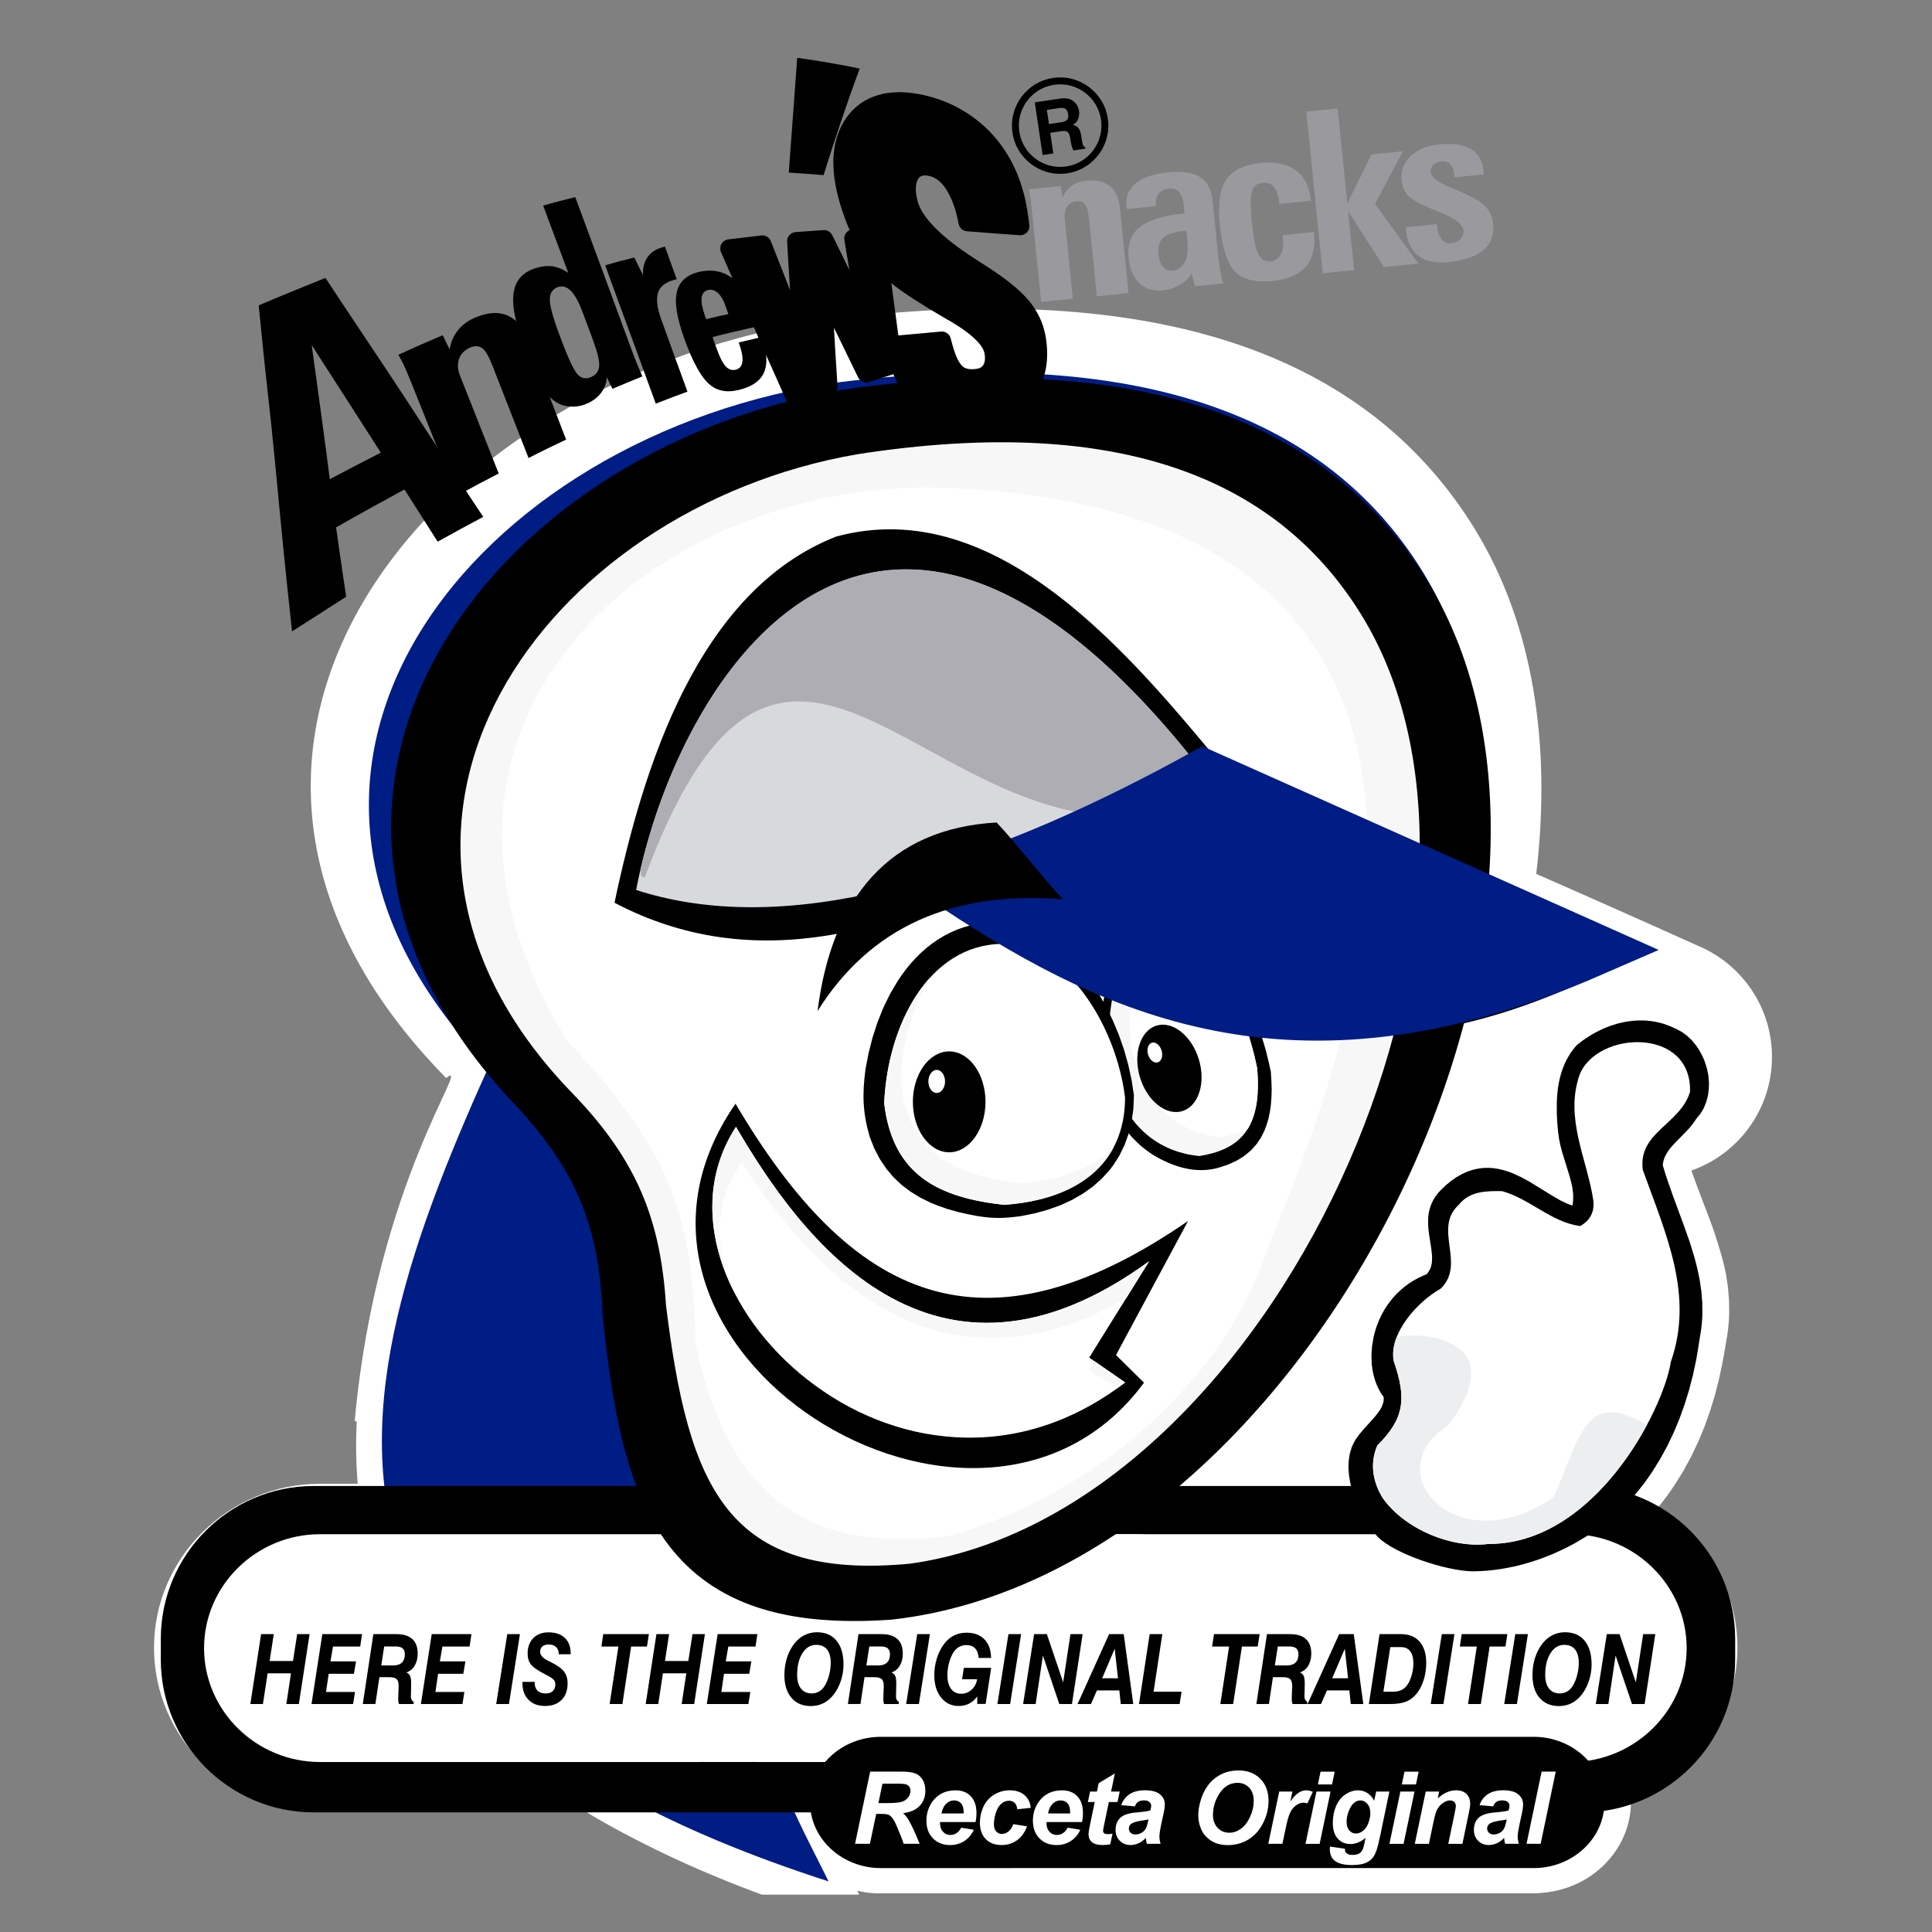 <?xml version="1.0" encoding="utf-8"?>
<!-- Generator: Adobe Illustrator 16.0.0, SVG Export Plug-In . SVG Version: 6.00 Build 0)  -->
<!DOCTYPE svg PUBLIC "-//W3C//DTD SVG 1.1//EN" "http://www.w3.org/Graphics/SVG/1.1/DTD/svg11.dtd">
<svg version="1.1" id="Capa_1" xmlns="http://www.w3.org/2000/svg" xmlns:xlink="http://www.w3.org/1999/xlink" x="0px" y="0px"
	 width="150px" height="150px" viewBox="0 0 150 150" enable-background="new 0 0 150 150" xml:space="preserve">
<rect x="0" y="0" width="150" height="150" fill="#808080" stroke="none"/>
<path fill="#FFFFFF" d="M131.828,73.429c3.376,1.41,5.748,4.743,5.748,8.629c0,4.074-2.613,7.545-6.253,8.819l0.011,0.039
	l0.045,0.13l0.051,0.146l0.051,0.146l0.056,0.146l0.052,0.146l0.055,0.146l0.053,0.147l0.055,0.147l0.053,0.146l0.055,0.149
	l0.058,0.146l0.055,0.146l0.058,0.148l0.057,0.149l0.111,0.301l0.055,0.149l0.057,0.15l0.06,0.151l0.056,0.149l0.059,0.152
	l0.057,0.151l0.058,0.153l0.056,0.154l0.059,0.151l0.057,0.155l0.057,0.156l0.057,0.153l0.057,0.156l0.056,0.157l0.056,0.156
	l0.061,0.174l0.025,0.082l0.021,0.063l0.021,0.065l0.021,0.065l0.021,0.066l0.021,0.067l0.021,0.067l0.041,0.134l0.021,0.065
	l0.021,0.071l0.021,0.067l0.021,0.068l0.021,0.067l0.021,0.068l0.041,0.139l0.021,0.07l0.021,0.069l0.021,0.071l0.021,0.069
	l0.021,0.07l0.021,0.071l0.021,0.07l0.02,0.069l0.02,0.073l0.021,0.074l0.018,0.071l0.021,0.072l0.02,0.073l0.019,0.072l0.019,0.076
	l0.016,0.063l0.014,0.061l0.014,0.059l0.015,0.062l0.014,0.06l0.013,0.06l0.014,0.062l0.016,0.062l0.012,0.057l0.015,0.062
	l0.012,0.063l0.013,0.058l0.012,0.059l0.016,0.061l0.012,0.063l0.021,0.104l0.146,0.985l0.084,1.028l0.012,1.039l-0.028,0.563
	l-0.05,0.547l-0.071,0.549l-0.097,0.559l-0.012,0.082l-0.018,0.104l-0.018,0.105l-0.017,0.104l-0.016,0.106l-0.019,0.104
	l-0.02,0.104l-0.016,0.106l-0.021,0.104l-0.019,0.104l-0.02,0.104l-0.02,0.104l-0.017,0.104l-0.021,0.104l-0.021,0.104l-0.022,0.139
	l-0.264,1.229l-0.315,1.227l-0.373,1.214l-0.429,1.196l-0.487,1.174l-0.548,1.146l-0.608,1.121l-0.666,1.068l-0.369,0.541
	l-0.379,0.518l-0.396,0.507l-0.159,0.19l0.375,0.234l0.409,0.277l0.4,0.298l0.389,0.312l0.375,0.324l0.363,0.34l0.351,0.354
	l0.334,0.365l0.321,0.379l0.308,0.392l0.291,0.399l0.276,0.414l0.261,0.426l0.243,0.438l0.229,0.445l0.207,0.457l0.193,0.467
	l0.174,0.474l0.152,0.483l0.137,0.49l0.115,0.5l0.096,0.506l0.076,0.512l0.055,0.519l0.031,0.525l0.016,0.526l-0.016,0.563
	l-0.037,0.56l-0.063,0.557l-0.087,0.546l-0.108,0.539l-0.133,0.528l-0.153,0.521l-0.177,0.515l-0.196,0.5l-0.22,0.493l-0.237,0.479
	l-0.257,0.472l-0.274,0.455l-0.295,0.442l-0.313,0.433l-0.328,0.416l-0.348,0.401l-0.361,0.39l-0.377,0.373l-0.394,0.354
	l-0.407,0.342l-0.423,0.324l-0.437,0.309l-0.448,0.289l-0.461,0.271l-0.474,0.253l-0.483,0.233l-0.498,0.215l-0.263,0.101
	l0.002,0.123l-0.01,0.354l-0.031,0.368l-0.051,0.361l-0.067,0.356l-0.088,0.351l-0.105,0.344l-0.122,0.336l-0.14,0.324l-0.156,0.317
	l-0.172,0.31l-0.187,0.299l-0.198,0.289l-0.216,0.277l-0.228,0.268l-0.237,0.255l-0.25,0.245l-0.263,0.229l-0.272,0.218l-0.28,0.207
	l-0.295,0.194l-0.304,0.181l-0.313,0.166l-0.319,0.153l-0.33,0.138l-0.336,0.125l-0.345,0.106l-0.353,0.094l-0.356,0.076
	l-0.36,0.063l-0.369,0.043l-0.387,0.04l-0.354,0.008h-50.76L68.01,147l-0.373-0.025l-0.368-0.043l-0.364-0.063l-0.347-0.074
	l0.146,0.305H59.15l-0.229-0.086l-0.65-0.244l-0.642-0.246l-0.634-0.248l-0.626-0.25l-0.618-0.254l-0.611-0.254l-0.602-0.256
	l-0.595-0.258l-0.587-0.26l-0.579-0.264l-0.571-0.264l-0.564-0.266l-0.556-0.268l-0.549-0.268l-0.541-0.271l-0.534-0.271
	l-0.526-0.272l-0.52-0.272l-0.511-0.277l-0.504-0.276l-0.498-0.279l-0.491-0.28l-0.482-0.284l-0.454-0.271h-20.66l-0.633-0.019
	l-0.651-0.049l-0.643-0.082l-0.632-0.111l-0.622-0.143l-0.611-0.172l-0.597-0.201l-0.584-0.229l-0.57-0.256l-0.555-0.28
	l-0.539-0.308l-0.523-0.33l-0.504-0.354l-0.486-0.377l-0.468-0.399l-0.448-0.42l-0.428-0.44l-0.405-0.464l-0.383-0.479l-0.36-0.498
	l-0.337-0.517l-0.312-0.532l-0.286-0.551l-0.261-0.564l-0.233-0.576l-0.204-0.596l-0.175-0.604l-0.146-0.616l-0.114-0.627
	l-0.083-0.638l-0.051-0.646l-0.017-0.654l0.017-0.652l0.051-0.646l0.083-0.637l0.114-0.628l0.146-0.616l0.175-0.604l0.205-0.592
	l0.232-0.578l0.261-0.564l0.286-0.548l0.312-0.533l0.337-0.519l0.36-0.5l0.384-0.479l0.406-0.461l0.427-0.441l0.448-0.422
	l0.468-0.396l0.486-0.38l0.504-0.354l0.523-0.332l0.54-0.307l0.555-0.279l0.57-0.256l0.584-0.229l0.597-0.199l0.611-0.172
	l0.622-0.146l0.632-0.11l0.643-0.08l0.651-0.051l0.633-0.018h2.954v-0.014l-0.021-0.262l-0.02-0.261l-0.017-0.262l-0.015-0.263
	l-0.013-0.263l-0.011-0.262l-0.009-0.265l-0.007-0.265l-0.005-0.264l-0.003-0.263l-0.001-0.267v-0.262l0.002-0.265l0.005-0.267
	l0.006-0.262l0.008-0.267l0.01-0.267l0.012-0.262l0.001-0.041l-0.054-0.035l-0.1-0.063c1.714-18.711,9.258-28.257,7.097-26.604
	C9.583,58.218,33.222,29.086,64.627,24.77c26.622-3.236,42.025,3.521,49.887,16.321c4.582,7.458,5.932,16.88,4.76,26.76l0.021,0.008
	l0.401,0.177l0.402,0.176l0.401,0.176l0.403,0.177l0.402,0.176l0.398,0.177l0.4,0.176l0.399,0.176l0.401,0.178l0.4,0.176
	l0.399,0.177l0.397,0.176l0.398,0.177l0.398,0.177l0.399,0.176l0.397,0.176l0.396,0.177l0.397,0.177l0.397,0.176l0.396,0.177
	l0.396,0.176l0.397,0.177L131.828,73.429z"/>
<path fill="#001C85" d="M84.559,110.641c-39.757,1.825-23.896,27.83-20.231,35.43C14.67,130.066,29.203,101.496,42,74.05
	c0.054,1.675,0.108,3.359,0.162,5.056C50.854,99.451,61.552,109.718,84.559,110.641"/>
<path fill="#001C85" d="M67.575,123.538c-16.622,1.087-19.817-6.968-21.435-22.329c-0.298-7.208-2.231-12.314-7.982-18.171
	c-22.685-23.094-1.281-49.473,27.157-53.383c24.105-2.93,38.051,3.188,45.171,14.778C126.029,69.733,100.531,119.99,67.575,123.538"
	/>
<path fill="none" stroke="#000000" stroke-width="5.669" stroke-miterlimit="22.926" d="M24.343,118.208h98.517
	c4.966,0,9.023,4.062,9.023,9.022v1.627c0,4.963-4.061,9.021-9.023,9.021H24.343c-4.962,0-9.023-4.063-9.023-9.021v-1.627
	C15.32,122.27,19.381,118.208,24.343,118.208z"/>
<path fill="#FFFFFF" d="M58.686,119.116h63.267c4.947,0,8.999,3.979,8.999,8.843c0,4.864-4.052,8.843-8.999,8.843H58.686
	c-4.95,0-9-3.979-9-8.843C49.686,123.098,53.736,119.116,58.686,119.116"/>
<path fill="#FFFFFF" d="M24.842,119.116h63.266c4.951,0,9,3.979,9,8.843c0,4.864-4.049,8.843-9,8.843H24.842
	c-4.949,0-8.999-3.979-8.999-8.843C15.843,123.098,19.893,119.116,24.842,119.116"/>
<path d="M69,123.634c-15.584,1.06-18.581-6.784-20.097-21.748c-0.279-7.021-2.092-11.997-7.484-17.698
	C20.15,61.693,40.218,36,66.88,32.192c22.601-2.854,35.679,3.104,42.353,14.392C123.805,71.228,99.898,120.18,69,123.634"/>
<path fill="none" stroke="#000000" stroke-width="4.252" stroke-miterlimit="22.926" d="M69,123.634
	c-15.584,1.06-18.581-6.784-20.097-21.748c-0.279-7.021-2.092-11.997-7.484-17.698C20.15,61.693,40.218,36,66.88,32.192
	c22.601-2.854,35.679,3.104,42.353,14.392C123.805,71.228,99.898,120.18,69,123.634z"/>
<path fill="#F7F7F8" d="M70.671,121.402c-14.279,1.354-17.214-5.969-18.96-20.032c-0.424-6.612-2.205-11.259-7.289-16.509
	c-20.055-20.71-2.245-45.388,22.135-49.592c20.677-3.212,32.818,2.103,39.212,12.587C119.729,70.745,98.947,117.434,70.671,121.402"
	/>
<path fill="#FFFFFF" d="M44.046,80.802c-15.357-24.708,6.998-43.904,29.651-42.92c38.149,1.657,37.18,29.733,24.985,58.298
	c-3.771,12.315-15.507,20.547-25.131,23.104c-9.365,1.037-16.651-1.506-19.518-14.807C53.674,94.796,52.688,90.046,44.046,80.802"/>
<path d="M93.384,58.707c11.249,5.024,23.042,10.045,34.291,15.066c-18.987,10.704-34.743,8.465-56.554-5.414
	C78.977,65.811,86.23,62.631,93.384,58.707"/>
<path d="M57.106,85.691c8.998,15.246,19.185,20.088,35.136,9.105l-5.596,10.409l2.172,2.146
	C76.05,124.695,43.975,104.662,57.106,85.691"/>
<path fill="#FFFFFF" d="M57.142,87.486c4.968,8.533,15.255,22.688,32.081,10.434l-4.656,7.482l2.787,1.932
	C70.111,120.543,48.891,100.16,57.142,87.486"/>
<path fill="#F7F7F8" d="M72.776,111.447c-3.164-0.426-6.141-1.629-8.71-3.34C66.618,109.76,69.601,110.962,72.776,111.447
	 M84.977,105.688l2.377,1.647c-0.201,0.153-0.398,0.296-0.602,0.44l-2.234-1.414L84.977,105.688z M57.142,87.486
	c4.968,8.533,15.255,22.688,32.081,10.434l-1.777,2.859c-15.335,8.818-25.069-3.203-29.867-10.523
	c-2.182,3.057-2.14,6.667-0.587,10.044C54.86,96.111,54.577,91.427,57.142,87.486"/>
<path d="M90.37,71.596l-0.403,0.027l-0.371,0.066l-0.357,0.107L88.9,71.94l-0.315,0.175l-0.296,0.203l-0.275,0.229l-0.258,0.252
	l-0.464,0.568l-0.403,0.646c-0.188,0.359-0.354,0.719-0.511,1.093c-0.147,0.405-0.28,0.808-0.401,1.221
	c-0.108,0.44-0.209,0.88-0.295,1.323c-0.104,0.625-0.183,1.246-0.24,1.877c-0.039,0.646-0.06,1.289-0.058,1.938
	c0.013,0.493,0.04,0.982,0.075,1.477c0.082,0.433,0.176,0.854,0.284,1.281c0.112,0.395,0.239,0.777,0.383,1.166
	c0.146,0.358,0.306,0.709,0.479,1.063c0.184,0.33,0.371,0.646,0.58,0.961c0.217,0.296,0.437,0.576,0.678,0.854
	c0.246,0.263,0.496,0.504,0.769,0.746c0.277,0.228,0.556,0.43,0.856,0.631c1.434,0.869,3.14,1.482,4.894,1.076
	c0.293-0.078,0.57-0.164,0.854-0.263c0.277-0.108,0.535-0.224,0.796-0.354l0.491-0.299c0.236-0.178,0.449-0.352,0.662-0.551
	l0.381-0.434l0.33-0.488l0.274-0.544c0.122-0.31,0.224-0.606,0.312-0.925c0.082-0.354,0.142-0.701,0.188-1.063
	c0.037-0.403,0.059-0.804,0.063-1.21c-0.01-0.469-0.031-0.932-0.067-1.396c-0.114-0.533-0.239-1.062-0.374-1.59
	c-0.239-0.855-0.509-1.694-0.816-2.537c-0.189-0.481-0.392-0.961-0.604-1.438c-0.218-0.456-0.44-0.901-0.685-1.347
	c-0.24-0.422-0.49-0.826-0.759-1.231c-0.266-0.375-0.536-0.733-0.834-1.09l-0.598-0.637l-0.636-0.554l-0.332-0.244l-0.344-0.221
	l-0.354-0.194l-0.365-0.168l-0.378-0.136L91.197,71.7L90.8,71.628L90.37,71.596z"/>
<path fill="#F7F7F8" d="M90.225,72.172c-3.091,0.032-4.508,5.514-4.084,10.361c0.754,4.361,3.361,6.867,6.978,7.222
	c2.974-0.483,4.924-1.958,4.479-6.848C96.512,77.617,93.656,72.301,90.225,72.172"/>
<path d="M77.167,71.598l0.575,0.027l0.555,0.07l0.542,0.11l0.528,0.15l0.515,0.187l0.502,0.221l0.485,0.255l0.473,0.284l0.457,0.313
	l0.442,0.34l0.428,0.365l0.413,0.389l0.781,0.845l0.725,0.924l0.663,0.988l0.603,1.048l0.537,1.095l0.473,1.131l0.404,1.155
	l0.328,1.17l0.26,1.177l0.184,1.199l-0.046,1.061l-0.138,0.983l-0.229,0.931l-0.314,0.875l-0.399,0.822l-0.487,0.766l-0.273,0.358
	l-0.613,0.675l-0.689,0.612l-0.77,0.548l-0.838,0.482l-0.907,0.418l-0.972,0.349l-1.033,0.284l-1.09,0.218
	c-1.303,0.172-2.063,0.201-3.385-0.012c-0.48-0.088-0.952-0.187-1.421-0.298l-0.904-0.254c-0.438-0.146-0.857-0.303-1.279-0.479
	l-0.798-0.394l-0.748-0.459L70.007,92l-0.634-0.598l-0.569-0.674l-0.5-0.75l-0.431-0.828l-0.358-0.91
	c-0.545-1.906-0.574-3.288-0.316-5.241l0.237-1.235l0.308-1.209l0.38-1.171l0.45-1.128l0.522-1.072l0.595-1.012l0.325-0.479
	l0.342-0.46l0.361-0.439l0.381-0.417l0.399-0.395l0.418-0.37l0.438-0.346l0.457-0.317l0.478-0.288l0.496-0.258l0.517-0.225
	l0.536-0.192l0.553-0.154l0.571-0.118l0.588-0.078L77.167,71.598z"/>
<path fill="#FFFFFF" d="M77.7,73.28c5.082,0.037,8.967,6.354,9.649,11.938c0,5.029-3.57,7.922-9.399,8.324
	c-5.021-0.561-8.641-2.256-9.302-7.895C68.923,79.557,72.101,73.43,77.7,73.28"/>
<path fill="#F7F7F8" d="M86.45,89.107c-1.406,2.633-4.392,4.15-8.5,4.438c-5.02-0.559-8.641-2.256-9.302-7.893
	c0.166-3.69,1.397-7.395,3.585-9.771c-1.397,2.27-2.186,5.18-2.317,8.082c0.66,5.639,4.283,7.334,9.301,7.893
	C82.348,91.639,84.825,90.704,86.45,89.107"/>
<path d="M73.694,81.63c1.553,0,2.82,1.761,2.82,3.916c0,2.157-1.267,3.918-2.82,3.918c-1.553,0-2.819-1.761-2.819-3.918
	C70.875,83.391,72.141,81.63,73.694,81.63"/>
<path fill="#FFFFFF" d="M72.725,83.066c0.357,0,0.648,0.401,0.648,0.896s-0.291,0.896-0.648,0.896c-0.356,0-0.646-0.401-0.646-0.896
	S72.368,83.066,72.725,83.066"/>
<path fill="#FFFFFF" d="M90.225,72.172c-0.313,0.002-0.607,0.063-0.889,0.171c-1.288,1.999-1.816,5.492-1.538,8.706
	c0.755,4.362,3.363,6.87,6.976,7.223c0.777-0.127,1.483-0.319,2.1-0.625c0.643-1.039,0.924-2.545,0.729-4.736
	C96.512,77.617,93.656,72.301,90.225,72.172"/>
<path d="M90.007,79.577c1.304-0.213,2.722,1.128,3.155,2.983c0.436,1.854-0.275,3.543-1.581,3.756
	c-1.308,0.214-2.724-1.127-3.157-2.982C87.991,81.479,88.701,79.791,90.007,79.577"/>
<path fill="#FFFFFF" d="M89.48,80.945c0.299-0.047,0.623,0.262,0.724,0.687s-0.063,0.812-0.362,0.862
	c-0.3,0.047-0.624-0.26-0.724-0.686C89.018,81.383,89.182,80.995,89.48,80.945"/>
<path d="M47.709,70.09c10.868,5.7,21.97,2.328,33.626-3.732c4.685-2.037,9.159-4.358,13.642-6.804
	c-7.063-8.49-17.482-21.301-30.057-17.896C54.143,45.887,49.92,59.653,47.709,70.09"/>
<path fill="#D8D9DD" d="M49.389,69.097c10.051,3.257,23.918,0.813,43.364-9.968C68.107,28.157,52.589,52.383,49.389,69.097"/>
<path fill="#AEADB3" d="M84.773,63.238c2.55-1.206,5.207-2.573,7.979-4.109C68.89,29.143,53.585,50.896,49.731,67.48
	c0.022,0.191,0.04,0.382,0.064,0.574l0.009,0.003l0.003,0.001l0.005,0.001c0.057,0.018,0.115,0.034,0.172,0.051l0.004,0.001h0.003
	l0.025,0.008l0.004,0.001l0.004,0.001l0.005,0.001l0.004,0.001l0.004,0.001l0.02,0.006C59.814,41.795,69.682,61.253,84.773,63.238"
	/>
<polygon points="100.552,62.066 101.491,62.486 102.432,62.905 104.311,63.744 105.248,64.164 106.188,64.583 108.066,65.421 
	109.007,65.84 109.945,66.26 112.766,67.519 113.704,67.938 115.582,68.776 116.521,69.195 117.463,69.615 123.098,72.131 
	126.766,73.768 121.93,75.793 119.875,76.58 117.865,77.277 115.898,77.893 113.973,78.42 112.088,78.865 110.24,79.23 
	108.434,79.523 106.658,79.736 104.924,79.879 103.223,79.949 101.555,79.955 99.92,79.895 98.316,79.771 96.745,79.588 
	95.204,79.346 93.689,79.051 92.207,78.702 90.75,78.305 89.316,77.859 87.911,77.371 86.527,76.843 85.167,76.273 83.828,75.671 
	82.509,75.033 81.208,74.366 79.924,73.672 78.657,72.952 77.402,72.21 76.162,71.449 74.934,70.67 71.455,68.403 74.558,67.397 
	75.083,67.222 75.616,67.041 76.15,66.854 76.689,66.662 77.232,66.463 77.781,66.258 78.332,66.047 78.889,65.831 79.448,65.609 
	80.012,65.381 80.58,65.147 81.152,64.908 81.729,64.662 82.309,64.409 82.895,64.151 83.482,63.887 84.074,63.617 84.672,63.34 
	85.273,63.058 85.88,62.769 86.488,62.475 87.104,62.173 87.723,61.866 88.346,61.553 88.971,61.232 89.604,60.906 90.238,60.574 
	90.878,60.234 91.521,59.89 92.172,59.538 93.391,58.869 94.915,59.551 96.793,60.389 97.732,60.809 98.672,61.228 "/>
<path fill="#001C85" d="M93.449,60.31c10.021,4.473,20.041,8.948,30.063,13.42c-22.263,9.704-36.265,3.521-49.083-4.933
	C80.089,66.983,86.4,64.196,93.449,60.31"/>
<path fill="none" stroke="#001C85" stroke-width="4.252" stroke-miterlimit="22.926" d="M93.449,60.31
	c10.021,4.473,20.041,8.948,30.063,13.42c-22.263,9.704-36.265,3.521-49.083-4.933C80.089,66.983,86.4,64.196,93.449,60.31z"/>
<path d="M63.475,78.498c4.056-6.476,10.405-9.368,19.05-8.677c-1.631-1.735-3.514-4.228-5.145-5.962
	C69.05,64.319,64.582,69.704,63.475,78.498"/>
<path d="M129.749,89.063c-0.113,0.14-0.226,0.279-0.319,0.434c-0.099,0.169-0.191,0.345-0.25,0.529
	c-0.039,0.146-0.072,0.289-0.084,0.438c0.105,0.364,0.219,0.726,0.336,1.085c0.551,1.625,1.189,3.219,1.745,4.842
	c0.222,0.686,0.433,1.373,0.595,2.072c0.066,0.293,0.129,0.589,0.188,0.887l0.129,0.875l0.075,0.896l0.008,0.903l-0.021,0.467
	l-0.043,0.466l-0.063,0.468l-0.092,0.555c-0.078,0.539-0.166,1.08-0.264,1.615l-0.246,1.15l-0.295,1.143l-0.347,1.125l-0.396,1.105
	l-0.448,1.078l-0.502,1.057l-0.558,1.021l-0.609,0.981l-0.328,0.479l-0.342,0.469l-0.355,0.454l-0.369,0.442l-0.386,0.43
	l-0.397,0.418l-0.414,0.402l-0.43,0.392l-0.44,0.375l-0.459,0.358l-0.476,0.342l-0.49,0.326l-1.082,0.645l-0.588,0.313l-0.586,0.287
	l-0.588,0.262l-0.584,0.236l-0.582,0.215l-0.584,0.188l-0.576,0.166l-0.571,0.146l-0.569,0.117l-0.563,0.1l-0.559,0.078
	l-0.552,0.056l-0.546,0.032l-0.536,0.014c-2.046-0.028-6.04-1.333-7.37-2.678c-0.275-0.297-0.521-0.627-0.751-0.959
	c-0.229-0.363-0.457-0.738-0.646-1.129c-0.135-0.287-0.269-0.578-0.377-0.875c-0.072-0.203-0.144-0.407-0.207-0.614
	c-0.104-0.38-0.192-0.765-0.24-1.153c-0.021-0.186-0.036-0.367-0.049-0.552l0.008-0.483c0.021-0.248,0.055-0.488,0.104-0.73
	l0.142-0.467c0.094-0.221,0.196-0.43,0.325-0.629c0.181-0.263,0.371-0.509,0.578-0.744c0.33-0.369,0.672-0.727,0.985-1.104
	c0.168-0.214,0.339-0.437,0.453-0.685c0.062-0.143,0.104-0.275,0.131-0.43c0.015-0.107,0.015-0.203,0.001-0.311l-0.068-0.089
	l-0.176-0.265l-0.15-0.278l-0.135-0.291l-0.115-0.306l-0.096-0.313l-0.078-0.323l-0.06-0.331l-0.042-0.341l-0.025-0.688l0.047-0.711
	l0.121-0.711l0.09-0.361l0.106-0.354l0.13-0.353l0.146-0.353l0.167-0.342l0.188-0.338l0.209-0.328l0.229-0.318l0.252-0.31
	l0.271-0.296l0.295-0.281l0.314-0.267l0.337-0.25l0.36-0.23l0.381-0.211l0.402-0.188l0.246-0.098
	c0.08-0.096,0.147-0.195,0.213-0.299l0.119-0.273l0.064-0.293c0.021-0.2,0.029-0.399,0.016-0.604
	c-0.021-0.271-0.059-0.543-0.101-0.813c-0.086-0.541-0.188-1.082-0.204-1.631c-0.001-0.188,0.003-0.375,0.016-0.563l0.035-0.263
	l0.057-0.265l0.078-0.265l0.104-0.264l0.131-0.26l0.159-0.256l0.188-0.244l0.213-0.233l0.404-0.388l0.406-0.334l0.408-0.283
	l0.408-0.234l0.412-0.188l0.416-0.143l0.412-0.096l0.407-0.055l0.403-0.013l0.396,0.022l0.385,0.06l0.377,0.087l0.365,0.11
	l0.359,0.133l0.686,0.313l0.653,0.355c0.8,0.479,1.572,0.989,2.384,1.444l0.532,0.259l0.413,0.148
	c0.063-0.299,0.063-0.604,0.055-0.904c-0.021-0.173-0.041-0.348-0.066-0.52c-0.059-0.283-0.129-0.563-0.205-0.844
	c-0.184-0.629-0.396-1.25-0.581-1.877c-0.093-0.335-0.179-0.676-0.239-1.018c-0.027-0.182-0.054-0.363-0.076-0.547
	c-0.058-0.528-0.094-1.063-0.104-1.594c-0.005-0.457,0-0.922,0.043-1.381c0.029-0.288,0.063-0.579,0.12-0.863
	c0.086-0.408,0.188-0.816,0.345-1.205c0.076-0.189,0.157-0.381,0.254-0.563c0.1-0.183,0.205-0.358,0.314-0.537l0.285-0.384
	l0.197-0.227c0.137-0.108,0.272-0.213,0.411-0.319c0.354-0.259,0.728-0.493,1.114-0.696c0.365-0.188,0.738-0.357,1.126-0.492
	c0.183-0.059,0.36-0.115,0.545-0.168c0.248-0.061,0.497-0.113,0.746-0.158c0.157-0.021,0.315-0.039,0.478-0.053
	c0.416-0.035,0.836-0.035,1.25,0.014c0.19,0.024,0.383,0.059,0.572,0.094l0.503,0.131c0.332,0.111,0.654,0.243,0.972,0.396
	c0.146,0.072,0.289,0.148,0.432,0.23l0.404,0.294l0.365,0.349l0.324,0.389l0.281,0.42c0.143,0.252,0.277,0.513,0.381,0.781
	c0.075,0.213,0.145,0.426,0.205,0.641l0.102,0.504l0.047,0.516l-0.008,0.521l-0.068,0.515l-0.133,0.509l-0.199,0.483l-0.135,0.239
	l-0.149,0.229l-0.287,0.352c-0.176,0.271-0.367,0.527-0.581,0.768c-0.436,0.473-0.906,0.908-1.333,1.387L129.749,89.063z"/>
<path fill="#FFFFFF" d="M131.213,84.783c-0.788,2.539-4.049,3.125-3.667,6.042c1.802,5.013,3.988,9.727,2.181,14.896
	c-0.586,3.774-5.918,14.176-14.162,14.151c-2.853,0.354-6.453-1.118-8.191-3.543c-0.803-1.277-1.03-2.739-0.432-4.108
	c2.08-2.074,2.289-3.604,1.271-6.55c-0.398-2.144,1.85-4.622,3.641-5.619c2.002-1.954-0.646-4.668,1.424-6.534
	c0.843-1.047,2.125-1.057,3.344-1.039c2.16,0.599,3.814,2.41,6.054,2.711c0.781-0.416,1.147-1.129,1.024-2.023
	c-0.482-3.182-2.225-6.328-1.074-9.688C123.945,80.011,131.38,79.695,131.213,84.783"/>
<path fill="#EDEEF0" d="M127.868,110.634c-4.905-2.935-5.236,1.232-7.263,5.62c-7.492,5.153-13.854-1.961-8.164-5.588
	c5.19-6.904-2.439-7.323-4.017-6.834c-0.231,0.611-0.329,1.238-0.218,1.84c1.021,2.944,0.813,4.477-1.271,6.551
	c-0.602,1.368-0.371,2.83,0.432,4.107c1.738,2.425,5.342,3.896,8.191,3.543C121.253,119.889,125.555,114.943,127.868,110.634"/>
<path d="M25.605,37.204c1.348-0.718,2.663-1.393,3.963-2.061c-0.868-1.359-1.746-2.725-2.644-4.119
	c-0.894-1.39-1.807-2.804-2.723-4.23c0.24,1.733,0.474,3.458,0.712,5.187C25.153,33.713,25.383,35.45,25.605,37.204 M33.98,42.056
	c-0.851-1.336-1.714-2.69-2.578-4.055c-1.705,0.926-3.472,1.893-5.309,2.948c0.257,1.791,0.51,3.586,0.783,5.382
	c-1.361,0.867-2.79,1.779-4.2,2.688c-0.235-2.127-0.462-4.268-0.673-6.397c-0.21-2.116-0.414-4.235-0.612-6.349
	c-0.199-2.11-0.421-4.214-0.659-6.309c-0.236-2.088-0.436-4.176-0.648-6.254c1.785-0.769,3.526-1.459,5.182-2.132
	c1.079,1.63,2.147,3.245,3.212,4.838c1.052,1.573,2.099,3.133,3.11,4.688c1.008,1.55,2.013,3.084,3.004,4.599
	c0.979,1.494,1.96,2.968,2.926,4.428C36.353,40.75,35.19,41.376,33.98,42.056"/>
<path d="M68.386,134.846h50.687c3.021,0,5.495,2.291,5.495,5.094c0,2.805-2.477,5.098-5.495,5.098H68.386
	c-3.022,0-5.495-2.293-5.495-5.098C62.891,137.137,65.363,134.846,68.386,134.846"/>
<path d="M38.717,36.761c-1.066,0.551-2.146,1.121-3.264,1.739c-0.59-1.479-1.188-2.967-1.787-4.46
	c-0.604-1.502-1.211-3.021-1.819-4.541c-0.206-0.513-0.376-0.906-0.507-1.176c-0.133-0.273-0.274-0.533-0.413-0.779
	c1.174-0.537,2.319-1.042,3.447-1.518c0.174,0.367,0.348,0.735,0.535,1.097c0.09-0.573,0.32-1.074,0.656-1.495
	c0.336-0.419,0.792-0.749,1.358-0.984c0.983-0.408,1.795-0.441,2.47-0.154c0.68,0.29,1.188,0.877,1.537,1.776
	c0.513,1.328,1.018,2.65,1.522,3.962c0.502,1.307,1.002,2.607,1.499,3.902c-0.957,0.456-1.918,0.916-2.916,1.43
	c-0.465-1.185-0.929-2.375-1.395-3.571c-0.469-1.204-0.941-2.409-1.416-3.621c-0.271-0.694-0.52-1.139-0.786-1.334
	c-0.254-0.186-0.58-0.207-0.96-0.038c-0.4,0.177-0.69,0.466-0.832,0.855c-0.141,0.385-0.123,0.823,0.063,1.295
	c0.505,1.285,1.014,2.563,1.515,3.834C37.724,34.25,38.221,35.51,38.717,36.761 M45.216,24.188c-0.287-0.763-0.587-1.302-0.9-1.615
	c-0.312-0.311-0.649-0.409-1.017-0.277c-0.394,0.142-0.611,0.462-0.613,0.958c-0.001,0.497,0.255,1.442,0.78,2.821
	c0.029,0.078,0.056,0.156,0.085,0.233c0.578,1.548,1.018,2.472,1.302,2.771c0.289,0.305,0.636,0.369,1.022,0.204
	c0.406-0.173,0.617-0.463,0.645-0.876c0.027-0.411-0.144-1.109-0.514-2.094C45.742,25.607,45.482,24.897,45.216,24.188
	 M44.122,21.186c-0.328-0.863-0.648-1.729-0.97-2.598c-0.323-0.871-0.655-1.746-0.981-2.626c0.846-0.247,1.672-0.454,2.493-0.657
	c0.373,1.008,0.745,2.015,1.114,3.013c0.367,0.995,0.735,1.989,1.101,2.977c0.362,0.983,0.718,1.967,1.081,2.943
	c0.359,0.974,0.717,1.945,1.076,2.911c0.115,0.314,0.239,0.648,0.385,1.004c0.144,0.347,0.292,0.708,0.45,1.074
	c-0.766,0.312-1.532,0.62-2.322,0.961c-0.144-0.292-0.284-0.593-0.43-0.888c-0.034,0.438-0.177,0.828-0.444,1.192
	c-0.253,0.345-0.617,0.63-1.074,0.833c-0.353,0.158-0.72,0.244-1.098,0.247c-0.372,0.004-0.721-0.058-1.034-0.194
	c-0.474-0.208-0.898-0.591-1.274-1.165c-0.373-0.57-0.851-1.607-1.423-3.113c-0.36-0.945-0.62-1.779-0.774-2.492
	c-0.156-0.719-0.192-1.325-0.128-1.814c0.123-0.979,0.677-1.626,1.626-1.945c0.513-0.172,0.983-0.23,1.394-0.172
	C43.311,20.738,43.714,20.909,44.122,21.186 M50.914,31.342c-0.319-0.883-0.642-1.764-0.966-2.65
	c-0.327-0.89-0.649-1.781-0.978-2.679c-0.329-0.896-0.66-1.792-0.992-2.695c-0.33-0.903-0.663-1.81-0.992-2.72
	c0.771-0.227,1.521-0.422,2.26-0.604c0.225,0.456,0.448,0.907,0.668,1.356c-0.013-0.567,0.111-1.036,0.381-1.411
	c0.269-0.372,0.662-0.62,1.184-0.751c0.052-0.014,0.105-0.027,0.149-0.038c0.305,0.846,0.609,1.687,0.912,2.525
	c-0.081,0.022-0.146,0.041-0.221,0.061c-0.664,0.18-1.074,0.511-1.227,0.98c-0.158,0.482-0.079,1.182,0.254,2.103
	c0.341,0.942,0.678,1.878,1.016,2.809c0.338,0.931,0.673,1.856,1.013,2.78C52.565,30.704,51.757,31.004,50.914,31.342
	 M54.833,24.779c0.572-0.141,1.154-0.279,1.717-0.393c-0.089-0.237-0.17-0.479-0.255-0.724c-0.143-0.409-0.333-0.716-0.557-0.916
	c-0.229-0.204-0.476-0.29-0.745-0.235c-0.289,0.058-0.468,0.261-0.516,0.593c-0.045,0.327,0.035,0.789,0.242,1.375
	C54.756,24.581,54.796,24.681,54.833,24.779 M57.348,26.595c0.618-0.149,1.209-0.29,1.801-0.433
	c0.383,1.087,0.453,1.957,0.222,2.621c-0.231,0.667-0.793,1.123-1.671,1.399c-1.043,0.329-1.89,0.252-2.561-0.293
	c-0.338-0.273-0.679-0.713-1.014-1.316c-0.339-0.609-0.679-1.387-1.013-2.328c-0.288-0.814-0.48-1.532-0.574-2.142
	c-0.095-0.611-0.077-1.124,0.036-1.527c0.223-0.799,0.855-1.325,1.91-1.509c0.945-0.166,1.754,0.042,2.386,0.541
	c0.633,0.501,1.151,1.309,1.55,2.452c0.148,0.424,0.297,0.846,0.445,1.271c-1.146,0.256-2.328,0.527-3.544,0.84
	c0.114,0.304,0.218,0.604,0.325,0.907c0.232,0.658,0.465,1.119,0.701,1.37c0.242,0.26,0.517,0.333,0.812,0.245
	c0.283-0.083,0.438-0.283,0.479-0.611c0.042-0.331-0.036-0.773-0.23-1.332C57.388,26.699,57.367,26.648,57.348,26.595
	 M61.797,31.033c-0.451-1.041-0.917-2.062-1.368-3.077c-0.447-1.004-0.884-1.999-1.316-2.979c-0.428-0.971-0.847-1.937-1.261-2.889
	c-0.205-0.474-0.414-0.942-0.617-1.411c-0.203-0.462-0.405-0.923-0.606-1.386c0.875-0.103,1.73-0.207,2.561-0.304
	c0.277,0.726,0.578,1.455,0.862,2.194c0.287,0.746,0.583,1.501,0.888,2.261c0.353,0.879,0.667,1.7,0.921,2.463
	c0.257,0.775,0.477,1.507,0.659,2.188c-0.102-0.803-0.182-1.635-0.252-2.487c-0.068-0.84-0.126-1.68-0.181-2.522
	c-0.05-0.766-0.098-1.513-0.141-2.247c-0.042-0.718-0.091-1.421-0.126-2.11c0.748-0.056,1.458-0.104,2.16-0.153
	c0.386,0.785,0.789,1.585,1.177,2.394c0.393,0.818,0.802,1.641,1.208,2.474c0.222,0.461,0.444,0.956,0.666,1.464
	c0.225,0.517,0.435,1.079,0.658,1.668c-0.173-0.761-0.357-1.69-0.539-2.777c-0.035-0.211-0.066-0.367-0.084-0.466
	c-0.146-0.848-0.284-1.678-0.422-2.487c-0.134-0.791-0.266-1.571-0.389-2.331c0.608-0.011,1.203-0.019,1.786-0.001
	c0.086,0.713,0.185,1.44,0.284,2.187c0.102,0.76,0.204,1.542,0.307,2.346c0.106,0.826,0.223,1.674,0.339,2.544
	c0.118,0.887,0.243,1.799,0.372,2.728c-0.673,0.217-1.367,0.441-2.083,0.671c-0.397-0.822-0.791-1.639-1.186-2.443
	c-0.394-0.802-0.781-1.592-1.165-2.383c-0.268-0.553-0.515-1.13-0.747-1.707c-0.231-0.575-0.437-1.157-0.641-1.747
	c0.128,0.822,0.241,1.53,0.316,2.119c0.075,0.593,0.118,1.12,0.144,1.581c0.051,0.881,0.097,1.787,0.153,2.716
	c0.057,0.949,0.119,1.929,0.185,2.926C63.507,30.347,62.667,30.684,61.797,31.033 M66.744,5.325
	c-0.96,2.597-1.898,5.394-2.803,8.271c-0.884-0.074-1.791-0.132-2.701-0.197c0.231-3.025,0.434-5.986,0.655-8.911
	C63.513,4.715,65.145,4.987,66.744,5.325 M69.304,26.791c0.637-0.053,1.279-0.109,1.917-0.167c0.639-0.059,1.277-0.118,1.904-0.178
	c0.048,0.181,0.096,0.352,0.141,0.52c0.264,0.98,0.591,1.634,0.982,1.992c0.387,0.354,0.913,0.469,1.57,0.395
	c0.519-0.058,0.879-0.259,1.115-0.625c0.237-0.369,0.313-0.859,0.192-1.459c-0.171-0.87-1.129-1.841-2.975-2.937
	c-0.117-0.07-0.217-0.116-0.281-0.153c-1.014-0.595-1.861-1.112-2.505-1.528c-0.666-0.431-1.183-0.792-1.55-1.085
	c-1.005-0.802-1.769-1.596-2.31-2.368c-0.563-0.802-1.03-1.827-1.447-3.078c-0.853-2.574-0.883-4.701,0.034-6.262
	c0.465-0.791,1.121-1.364,1.965-1.688c0.853-0.328,1.888-0.397,3.099-0.178c1.203,0.217,2.283,0.63,3.229,1.189
	c0.931,0.548,1.73,1.236,2.393,2.022c1.273,1.511,2.057,3.42,2.354,5.721c0.027,0.215,0.058,0.426,0.082,0.63
	c-0.67-0.046-1.346-0.096-2.026-0.146c-0.686-0.051-1.373-0.105-2.064-0.16c-0.01-0.045-0.019-0.095-0.029-0.144
	c-0.241-1.229-0.633-2.204-1.119-2.911c-0.5-0.727-1.141-1.167-1.896-1.264c-0.682-0.088-1.2,0.179-1.464,0.704
	c-0.267,0.531-0.297,1.262-0.06,2.159c0.198,0.752,0.709,1.541,1.508,2.357c0.779,0.795,1.832,1.619,3.138,2.466
	c0.658,0.427,1.162,0.747,1.511,0.982c1.334,0.895,2.267,1.702,2.82,2.449c0.532,0.713,0.877,1.534,0.997,2.48
	c0.207,1.639-0.106,2.87-0.855,3.75c-0.369,0.438-0.859,0.79-1.468,1.065c-0.603,0.273-1.323,0.478-2.167,0.608
	c-0.812,0.126-1.544,0.15-2.199,0.063c-0.656-0.088-1.243-0.288-1.752-0.614c-1.068-0.684-1.925-1.953-2.577-3.887
	c-0.022-0.066-0.054-0.183-0.098-0.34C69.37,27.011,69.336,26.887,69.304,26.791"/>
<path d="M61.797,31.033c-0.451-1.041-0.917-2.062-1.368-3.077c-0.868-1.953-1.728-3.908-2.577-5.869
	c-0.205-0.474-0.414-0.942-0.617-1.411c-0.203-0.462-0.405-0.923-0.606-1.386c0.875-0.103,1.73-0.207,2.561-0.304
	c0.277,0.726,0.578,1.455,0.862,2.194c0.287,0.746,0.583,1.501,0.888,2.261c0.353,0.879,0.667,1.7,0.921,2.463
	c0.257,0.775,0.477,1.507,0.659,2.188c-0.102-0.803-0.182-1.635-0.252-2.487c-0.068-0.84-0.126-1.68-0.181-2.522
	c-0.05-0.766-0.098-1.513-0.141-2.247c-0.042-0.718-0.091-1.421-0.126-2.11c0.748-0.056,1.458-0.104,2.16-0.153
	c0.386,0.785,0.789,1.585,1.177,2.394c0.393,0.818,0.802,1.641,1.208,2.474c0.222,0.461,0.444,0.956,0.666,1.464
	c0.225,0.517,0.435,1.079,0.658,1.668c-0.173-0.761-0.357-1.69-0.539-2.777c-0.035-0.211-0.066-0.367-0.084-0.466
	c-0.146-0.848-0.284-1.678-0.422-2.487c-0.134-0.791-0.266-1.571-0.389-2.331c0.608-0.011,1.203-0.019,1.786-0.001
	c0.086,0.713,0.185,1.44,0.284,2.188c0.102,0.76,0.204,1.542,0.307,2.346c0.106,0.826,0.223,1.674,0.339,2.544
	c0.118,0.887,0.243,1.799,0.372,2.728c-0.673,0.217-1.367,0.441-2.083,0.671c-0.397-0.822-0.791-1.639-1.186-2.443
	c-0.394-0.802-0.781-1.592-1.165-2.383c-0.268-0.553-0.515-1.13-0.747-1.707c-0.231-0.575-0.437-1.157-0.641-1.747
	c0.128,0.822,0.241,1.53,0.316,2.119c0.075,0.593,0.118,1.12,0.144,1.581c0.051,0.881,0.097,1.787,0.153,2.716
	c0.057,0.949,0.119,1.929,0.185,2.926C63.507,30.347,62.667,30.684,61.797,31.033 M69.304,26.791
	c0.637-0.053,1.279-0.109,1.917-0.167c0.639-0.059,1.277-0.118,1.904-0.178c0.048,0.181,0.096,0.352,0.141,0.52
	c0.264,0.98,0.591,1.634,0.982,1.992c0.387,0.354,0.913,0.469,1.57,0.395c0.519-0.058,0.879-0.259,1.115-0.625
	c0.237-0.369,0.313-0.859,0.192-1.459c-0.171-0.87-1.129-1.841-2.975-2.937c-0.117-0.07-0.217-0.116-0.281-0.153
	c-1.014-0.595-1.861-1.112-2.505-1.528c-0.666-0.431-1.183-0.792-1.55-1.085c-1.005-0.802-1.769-1.596-2.31-2.368
	c-0.563-0.802-1.03-1.827-1.447-3.078c-0.853-2.574-0.883-4.701,0.034-6.262c0.465-0.791,1.121-1.364,1.965-1.688
	c0.853-0.328,1.888-0.397,3.099-0.178c1.203,0.217,2.283,0.63,3.229,1.189c0.931,0.548,1.73,1.236,2.393,2.022
	c1.273,1.511,2.057,3.42,2.354,5.721c0.027,0.215,0.058,0.426,0.082,0.63c-0.67-0.046-1.346-0.096-2.026-0.146
	c-0.686-0.051-1.373-0.105-2.064-0.16c-0.01-0.045-0.019-0.095-0.029-0.144c-0.241-1.229-0.633-2.204-1.119-2.911
	c-0.5-0.727-1.141-1.167-1.896-1.264c-0.682-0.088-1.2,0.179-1.464,0.704c-0.267,0.531-0.297,1.262-0.06,2.159
	c0.198,0.752,0.709,1.541,1.508,2.357c0.779,0.795,1.832,1.619,3.138,2.466c0.658,0.427,1.162,0.747,1.511,0.982
	c1.334,0.895,2.267,1.702,2.82,2.449c0.532,0.713,0.877,1.534,0.997,2.48c0.207,1.639-0.106,2.87-0.855,3.75
	c-0.369,0.438-0.859,0.79-1.468,1.065c-0.603,0.273-1.323,0.478-2.167,0.608c-0.812,0.126-1.544,0.15-2.199,0.063
	c-0.656-0.088-1.243-0.288-1.752-0.614c-1.068-0.684-1.925-1.953-2.577-3.887c-0.022-0.066-0.054-0.183-0.098-0.34
	C69.37,27.011,69.336,26.887,69.304,26.791"/>
<path fill="none" stroke="#000000" stroke-width="1.417" stroke-linejoin="round" stroke-miterlimit="22.926" d="M61.797,31.033
	c-0.451-1.041-0.917-2.062-1.368-3.077c-0.868-1.953-1.728-3.908-2.577-5.869c-0.205-0.474-0.414-0.942-0.617-1.411
	c-0.203-0.462-0.405-0.923-0.606-1.386c0.875-0.103,1.73-0.207,2.561-0.304c0.277,0.726,0.578,1.455,0.862,2.194
	c0.287,0.746,0.583,1.501,0.888,2.261c0.353,0.879,0.667,1.7,0.921,2.463c0.257,0.775,0.477,1.507,0.659,2.188
	c-0.102-0.803-0.182-1.635-0.252-2.487c-0.068-0.84-0.126-1.68-0.181-2.522c-0.05-0.766-0.098-1.513-0.141-2.247
	c-0.042-0.718-0.091-1.421-0.126-2.11c0.748-0.056,1.458-0.104,2.16-0.153c0.386,0.785,0.789,1.585,1.177,2.394
	c0.393,0.818,0.802,1.641,1.208,2.474c0.222,0.461,0.444,0.956,0.666,1.464c0.225,0.517,0.435,1.079,0.658,1.668
	c-0.173-0.761-0.357-1.69-0.539-2.777c-0.035-0.211-0.066-0.367-0.084-0.466c-0.146-0.848-0.284-1.678-0.422-2.487
	c-0.134-0.791-0.266-1.571-0.389-2.331c0.608-0.011,1.203-0.019,1.786-0.001c0.086,0.713,0.185,1.44,0.284,2.188
	c0.102,0.76,0.204,1.542,0.307,2.346c0.106,0.826,0.223,1.674,0.339,2.544c0.118,0.887,0.243,1.799,0.372,2.728
	c-0.673,0.217-1.367,0.441-2.083,0.671c-0.397-0.822-0.791-1.639-1.186-2.443c-0.394-0.802-0.781-1.592-1.165-2.383
	c-0.268-0.553-0.515-1.13-0.747-1.707c-0.231-0.575-0.437-1.157-0.641-1.747c0.128,0.822,0.241,1.53,0.316,2.119
	c0.075,0.593,0.118,1.12,0.144,1.581c0.051,0.881,0.097,1.787,0.153,2.716c0.057,0.949,0.119,1.929,0.185,2.926
	C63.507,30.347,62.667,30.684,61.797,31.033z M69.304,26.791c0.637-0.053,1.279-0.109,1.917-0.167
	c0.639-0.059,1.277-0.118,1.904-0.178c0.048,0.181,0.096,0.352,0.141,0.52c0.264,0.98,0.591,1.634,0.982,1.992
	c0.387,0.354,0.913,0.469,1.57,0.395c0.519-0.058,0.879-0.259,1.115-0.625c0.237-0.369,0.313-0.859,0.192-1.459
	c-0.171-0.87-1.129-1.841-2.975-2.937c-0.117-0.07-0.217-0.116-0.281-0.153c-1.014-0.595-1.861-1.112-2.505-1.528
	c-0.666-0.431-1.183-0.792-1.55-1.085c-1.005-0.802-1.769-1.596-2.31-2.368c-0.563-0.802-1.03-1.827-1.447-3.078
	c-0.853-2.574-0.883-4.701,0.034-6.262c0.465-0.791,1.121-1.364,1.965-1.688c0.853-0.328,1.888-0.397,3.099-0.178
	c1.203,0.217,2.283,0.63,3.229,1.189c0.931,0.548,1.73,1.236,2.393,2.022c1.273,1.511,2.057,3.42,2.354,5.721
	c0.027,0.215,0.058,0.426,0.082,0.63c-0.67-0.046-1.346-0.096-2.026-0.146c-0.686-0.051-1.373-0.105-2.064-0.16
	c-0.01-0.045-0.019-0.095-0.029-0.144c-0.241-1.229-0.633-2.204-1.119-2.911c-0.5-0.727-1.141-1.167-1.896-1.264
	c-0.682-0.088-1.2,0.179-1.464,0.704c-0.267,0.531-0.297,1.262-0.06,2.159c0.198,0.752,0.709,1.541,1.508,2.357
	c0.779,0.795,1.832,1.619,3.138,2.466c0.658,0.427,1.162,0.747,1.511,0.982c1.334,0.895,2.267,1.702,2.82,2.449
	c0.532,0.713,0.877,1.534,0.997,2.48c0.207,1.639-0.106,2.87-0.855,3.75c-0.369,0.438-0.859,0.79-1.468,1.065
	c-0.603,0.273-1.323,0.478-2.167,0.608c-0.812,0.126-1.544,0.15-2.199,0.063c-0.656-0.088-1.243-0.288-1.752-0.614
	c-1.068-0.684-1.925-1.953-2.577-3.887c-0.022-0.066-0.054-0.183-0.098-0.34C69.37,27.011,69.336,26.887,69.304,26.791z"/>
<path fill="#9A999E" d="M109.173,17.639l2.384-0.241l0.021,0.18c0.044,0.43,0.157,0.764,0.348,1c0.188,0.237,0.416,0.34,0.688,0.312
	c0.328-0.033,0.589-0.142,0.771-0.328c0.185-0.186,0.265-0.414,0.235-0.688c-0.049-0.464-0.652-0.932-1.817-1.397
	c-0.263-0.1-0.468-0.179-0.61-0.237c-0.989-0.416-1.621-0.771-1.891-1.07c-0.271-0.295-0.428-0.688-0.479-1.176
	c-0.071-0.732,0.156-1.354,0.688-1.869c0.531-0.511,1.275-0.816,2.229-0.913c1.056-0.107,1.875,0.012,2.456,0.361
	c0.584,0.35,0.914,0.911,0.994,1.687c0.002,0.029,0.004,0.073,0.004,0.134c0,0.059,0.002,0.109,0.007,0.149l-2.3,0.225
	c0.002-0.036,0.007-0.071,0.004-0.112c-0.002-0.042-0.008-0.093-0.014-0.163c-0.037-0.352-0.136-0.606-0.302-0.765
	c-0.166-0.157-0.397-0.221-0.698-0.19c-0.265,0.026-0.47,0.118-0.619,0.276c-0.149,0.16-0.213,0.354-0.188,0.58
	c0.037,0.375,0.586,0.777,1.646,1.209c0.465,0.193,0.836,0.352,1.111,0.48c0.745,0.347,1.268,0.689,1.563,1.024
	c0.298,0.334,0.47,0.757,0.521,1.265c0.091,0.862-0.159,1.542-0.746,2.042c-0.586,0.497-1.493,0.809-2.731,0.934
	c-0.959,0.099-1.721-0.056-2.282-0.462c-0.563-0.406-0.892-1.04-0.978-1.896c-0.012-0.09-0.016-0.16-0.018-0.209
	C109.165,17.733,109.166,17.687,109.173,17.639 M102.695,21.22l-1.273-12.551l2.434-0.248l0.748,7.378l1.879-3.803l2.447-0.25
	l-2.173,4.074l3.359,4.645l-2.664,0.271l-2.788-4.351l0.465,4.586L102.695,21.22z M99.582,18.26l2.443-0.248
	c0.115,1.145-0.094,2.034-0.627,2.667c-0.535,0.632-1.398,1.011-2.584,1.131c-1.354,0.137-2.33-0.104-2.934-0.727
	c-0.602-0.62-0.99-1.845-1.177-3.669c-0.158-1.572,0.009-2.727,0.5-3.461c0.491-0.734,1.387-1.167,2.683-1.299
	c1.135-0.115,2.038,0.075,2.715,0.572c0.676,0.496,1.063,1.254,1.17,2.277l0.008,0.083l-2.442,0.248l-0.01-0.083
	c-0.058-0.563-0.192-0.973-0.408-1.229c-0.214-0.257-0.512-0.365-0.892-0.326c-0.432,0.043-0.709,0.266-0.832,0.668
	c-0.121,0.403-0.122,1.207,0,2.409c0.127,1.231,0.293,2.051,0.503,2.464c0.212,0.41,0.532,0.594,0.963,0.55
	c0.356-0.036,0.618-0.215,0.778-0.534c0.164-0.321,0.218-0.764,0.158-1.331L99.582,18.26z M92.111,17.906
	c-0.879,0.089-1.475,0.27-1.784,0.539c-0.312,0.27-0.437,0.702-0.376,1.297c0.043,0.433,0.162,0.758,0.352,0.98
	c0.191,0.221,0.438,0.316,0.729,0.286c0.444-0.044,0.766-0.268,0.966-0.67c0.199-0.401,0.264-0.956,0.191-1.666L92.111,17.906z
	 M87.479,16.231l-0.018-0.171c-0.077-0.761,0.158-1.366,0.701-1.82c0.545-0.454,1.379-0.738,2.501-0.853
	c1.11-0.112,1.946,0.007,2.51,0.364c0.562,0.357,0.886,0.976,0.974,1.854l0.442,4.356c0.039,0.384,0.091,0.748,0.154,1.088
	c0.062,0.34,0.138,0.658,0.228,0.954l-2.18,0.221l-0.286-0.977c-0.192,0.339-0.491,0.63-0.907,0.87
	c-0.412,0.238-0.861,0.384-1.345,0.432c-0.72,0.074-1.317-0.113-1.791-0.56c-0.471-0.448-0.751-1.092-0.837-1.934
	c-0.1-0.982,0.133-1.739,0.695-2.275c0.566-0.536,1.525-0.912,2.881-1.123l0.775-0.078l-0.039-0.398
	c-0.063-0.601-0.183-1.015-0.354-1.244c-0.179-0.229-0.438-0.325-0.791-0.29c-0.386,0.04-0.666,0.174-0.843,0.4
	c-0.174,0.226-0.241,0.544-0.199,0.953L87.479,16.231z M83.294,23.188l-2.461,0.25l-0.729-7.181
	c-0.039-0.404-0.076-0.714-0.108-0.931c-0.033-0.22-0.076-0.43-0.123-0.631l2.47-0.25l0.159,0.896
	c0.158-0.383,0.397-0.687,0.71-0.912c0.313-0.223,0.688-0.357,1.135-0.402c0.766-0.078,1.369,0.061,1.816,0.414
	c0.441,0.354,0.705,0.903,0.779,1.652l0.677,6.655L85.157,23l-0.607-5.973c-0.058-0.569-0.157-0.953-0.301-1.151
	c-0.144-0.2-0.367-0.286-0.667-0.255c-0.316,0.032-0.561,0.171-0.727,0.415c-0.166,0.243-0.23,0.554-0.191,0.935L83.294,23.188z"/>
<g>
	<path d="M19.438,132.3l0.834-5.427h0.983l-0.318,2.086h1.811l0.325-2.086h0.964l-0.834,5.427h-0.971l0.36-2.384h-1.814
		l-0.363,2.384H19.438z"/>
	<path d="M24.185,132.3l0.841-5.427h3.084l-0.143,0.962h-2.112l-0.198,1.153h1.985l-0.163,0.965H25.52l-0.207,1.411h2.249
		l-0.15,0.936H24.185z"/>
	<path d="M28.167,132.3l0.821-5.427h1.792c0.543,0,0.954,0.128,1.232,0.382c0.278,0.254,0.417,0.631,0.417,1.129
		c0,0.366-0.077,0.679-0.232,0.937c-0.155,0.26-0.371,0.436-0.649,0.527c0.138,0.061,0.235,0.146,0.29,0.264
		c0.055,0.119,0.083,0.313,0.083,0.576v0.149l-0.013,0.647c-0.002,0.041-0.004,0.078-0.005,0.115
		c-0.001,0.034-0.001,0.066-0.001,0.096c0,0.115,0.016,0.205,0.048,0.268c0.032,0.063,0.088,0.117,0.168,0.164v0.173h-1.136
		c-0.023-0.047-0.04-0.095-0.049-0.146c-0.009-0.051-0.014-0.122-0.014-0.217c0-0.065,0-0.127,0.001-0.184
		c0.001-0.056,0.002-0.111,0.005-0.176l0.025-0.643v-0.064c0-0.24-0.055-0.41-0.164-0.508c-0.109-0.102-0.3-0.147-0.571-0.147
		h-0.758l-0.312,2.081L28.167,132.3L28.167,132.3z M29.6,129.305h0.92c0.299,0,0.526-0.072,0.681-0.221
		c0.155-0.148,0.232-0.363,0.232-0.648c0-0.205-0.059-0.356-0.175-0.459c-0.116-0.1-0.298-0.146-0.544-0.146h-0.885L29.6,129.305z"
		/>
	<path d="M32.678,132.3l0.841-5.427h3.084l-0.143,0.962h-2.112l-0.198,1.153h1.985l-0.163,0.965h-1.959l-0.207,1.411h2.249
		l-0.15,0.936H32.678z"/>
	<path d="M38.525,132.3l0.859-5.427h0.984l-0.853,5.427H38.525z"/>
	<path d="M40.559,130.579h0.952v0.052c0,0.275,0.073,0.485,0.218,0.63c0.146,0.146,0.355,0.218,0.629,0.218
		c0.244,0,0.431-0.062,0.562-0.185s0.196-0.298,0.196-0.526c0-0.141-0.043-0.26-0.13-0.356c-0.087-0.101-0.288-0.229-0.602-0.388
		c-0.603-0.308-0.99-0.569-1.162-0.795c-0.172-0.225-0.258-0.508-0.258-0.852c0-0.499,0.147-0.896,0.441-1.195
		c0.294-0.299,0.69-0.447,1.189-0.447c0.539,0,0.959,0.146,1.261,0.433c0.301,0.288,0.452,0.688,0.452,1.194v0.074h-0.923
		c-0.004-0.242-0.074-0.431-0.21-0.562c-0.136-0.132-0.329-0.196-0.579-0.196c-0.208,0-0.37,0.051-0.485,0.151
		c-0.116,0.103-0.174,0.244-0.174,0.426c0,0.259,0.22,0.494,0.659,0.707c0.076,0.037,0.136,0.065,0.178,0.089
		c0.495,0.243,0.834,0.486,1.019,0.729s0.277,0.548,0.277,0.913c0,0.548-0.156,0.978-0.468,1.289
		c-0.312,0.313-0.741,0.469-1.286,0.469c-0.539,0-0.966-0.159-1.281-0.479c-0.315-0.318-0.473-0.746-0.473-1.287v-0.106H40.559
		L40.559,130.579z"/>
	<path d="M47.333,132.3l0.678-4.465h-1.318l0.143-0.962h3.543l-0.146,0.962h-1.232l-0.678,4.465H47.333z"/>
	<path d="M50.131,132.3l0.834-5.427h0.983l-0.318,2.086h1.811l0.325-2.086h0.964l-0.834,5.427h-0.971l0.36-2.384h-1.814
		l-0.363,2.384H50.131z"/>
	<path d="M54.877,132.3l0.841-5.427h3.084l-0.143,0.962h-2.112l-0.198,1.153h1.985l-0.163,0.965h-1.959l-0.207,1.411h2.249
		l-0.15,0.936H54.877z"/>
	<path d="M60.9,130.045c0-0.48,0.071-0.939,0.215-1.374c0.143-0.435,0.345-0.81,0.606-1.123c0.221-0.269,0.477-0.472,0.77-0.61
		c0.293-0.142,0.606-0.211,0.939-0.211c0.652,0,1.158,0.219,1.519,0.657c0.361,0.438,0.541,1.054,0.541,1.845
		c0,0.435-0.069,0.855-0.207,1.271c-0.138,0.417-0.33,0.779-0.576,1.089c-0.225,0.287-0.485,0.504-0.78,0.649
		c-0.295,0.146-0.617,0.22-0.967,0.22c-0.647,0-1.152-0.214-1.516-0.644C61.082,131.387,60.9,130.797,60.9,130.045z M63.364,127.706
		c-0.438,0-0.792,0.218-1.065,0.651c-0.273,0.436-0.409,0.994-0.409,1.681c0,0.459,0.099,0.813,0.296,1.063
		c0.198,0.252,0.478,0.377,0.84,0.377c0.212,0,0.406-0.056,0.58-0.158c0.174-0.106,0.321-0.26,0.442-0.461
		c0.138-0.233,0.247-0.508,0.328-0.821s0.121-0.626,0.121-0.937c0-0.455-0.096-0.803-0.29-1.039
		C64.015,127.825,63.733,127.706,63.364,127.706z"/>
	<path d="M65.831,132.3l0.821-5.427h1.792c0.543,0,0.954,0.128,1.232,0.382c0.278,0.254,0.417,0.631,0.417,1.129
		c0,0.366-0.077,0.679-0.232,0.937c-0.155,0.26-0.371,0.436-0.649,0.527c0.138,0.061,0.235,0.146,0.29,0.264
		c0.055,0.119,0.083,0.313,0.083,0.576v0.149l-0.013,0.647c-0.002,0.041-0.004,0.078-0.005,0.115
		c-0.001,0.034-0.001,0.066-0.001,0.096c0,0.115,0.016,0.205,0.048,0.268c0.032,0.063,0.088,0.117,0.168,0.164v0.173h-1.136
		c-0.023-0.047-0.04-0.095-0.049-0.146c-0.009-0.051-0.014-0.122-0.014-0.217c0-0.065,0-0.127,0.001-0.184
		c0.001-0.056,0.002-0.111,0.005-0.176l0.025-0.643v-0.064c0-0.24-0.055-0.41-0.164-0.508c-0.109-0.102-0.3-0.147-0.571-0.147H67.12
		l-0.312,2.081L65.831,132.3L65.831,132.3z M67.264,129.305h0.92c0.299,0,0.526-0.072,0.681-0.221
		c0.155-0.148,0.232-0.363,0.232-0.648c0-0.205-0.059-0.356-0.175-0.459c-0.116-0.1-0.298-0.146-0.544-0.146h-0.885L67.264,129.305z
		"/>
	<path d="M70.354,132.3l0.859-5.427h0.984l-0.853,5.427H70.354z"/>
	<path d="M75.875,132.3l-0.006-0.59c-0.17,0.243-0.376,0.429-0.618,0.554s-0.514,0.188-0.815,0.188c-0.566,0-1.024-0.222-1.374-0.66
		c-0.349-0.438-0.523-1.015-0.523-1.726c0-0.43,0.06-0.85,0.181-1.256c0.121-0.408,0.293-0.771,0.516-1.09
		c0.221-0.316,0.483-0.558,0.788-0.719c0.304-0.16,0.646-0.24,1.023-0.24c0.588,0,1.051,0.176,1.387,0.522
		c0.336,0.349,0.506,0.83,0.512,1.442H75.98c-0.02-0.324-0.105-0.57-0.269-0.744c-0.161-0.172-0.385-0.258-0.673-0.258
		c-0.229,0-0.433,0.057-0.61,0.164c-0.177,0.107-0.328,0.271-0.454,0.49c-0.129,0.229-0.231,0.49-0.306,0.786
		c-0.074,0.297-0.111,0.597-0.111,0.896c0,0.455,0.094,0.811,0.282,1.063s0.448,0.38,0.782,0.38c0.312,0,0.583-0.104,0.813-0.313
		c0.23-0.207,0.375-0.479,0.432-0.813h-1.171l0.137-0.884h2.124l-0.432,2.8h-0.652L75.875,132.3L75.875,132.3z"/>
	<path d="M77.439,132.3l0.857-5.427h0.982l-0.85,5.427H77.439z"/>
	<path d="M79.434,132.3l0.855-5.427h0.99l1.264,3.743l0.568-3.743h0.945l-0.83,5.427h-0.983l-1.271-3.765l-0.565,3.765H79.434z"/>
	<path d="M83.66,132.3l2.451-5.427h1.134l0.741,5.427h-0.971l-0.111-1.058h-1.738l-0.465,1.058H83.66z M85.57,130.3H86.8
		l-0.255-2.292L85.57,130.3z"/>
	<path d="M88.432,132.3l0.828-5.427h0.983l-0.679,4.469h2.172l-0.15,0.958H88.432z"/>
	<path d="M94.748,132.3l0.678-4.465h-1.318l0.146-0.962h3.543l-0.146,0.962h-1.229l-0.68,4.465H94.748z"/>
	<path d="M97.546,132.3l0.821-5.427h1.792c0.543,0,0.954,0.128,1.231,0.382c0.275,0.254,0.418,0.631,0.418,1.129
		c0,0.366-0.078,0.679-0.232,0.937c-0.155,0.26-0.372,0.436-0.649,0.527c0.138,0.061,0.234,0.146,0.289,0.264
		c0.056,0.119,0.083,0.313,0.083,0.576v0.149l-0.013,0.647c-0.002,0.041-0.004,0.078-0.005,0.115
		c-0.002,0.034-0.002,0.066-0.002,0.096c0,0.115,0.017,0.205,0.048,0.268c0.032,0.063,0.089,0.117,0.169,0.164v0.173h-1.137
		c-0.022-0.047-0.039-0.095-0.049-0.146c-0.013-0.051-0.018-0.122-0.018-0.217c0-0.065,0.001-0.127,0.002-0.184
		c0.001-0.056,0.003-0.111,0.005-0.176l0.025-0.643v-0.064c0-0.24-0.058-0.41-0.164-0.508c-0.106-0.102-0.302-0.147-0.571-0.147
		h-0.758l-0.313,2.081L97.546,132.3L97.546,132.3z M98.979,129.305h0.92c0.302,0,0.526-0.072,0.684-0.221
		c0.152-0.146,0.23-0.363,0.23-0.648c0-0.205-0.059-0.356-0.176-0.459c-0.115-0.1-0.298-0.146-0.544-0.146h-0.885L98.979,129.305z"
		/>
	<path d="M101.521,132.3l2.451-5.427h1.133l0.742,5.427h-0.974l-0.108-1.058h-1.738l-0.465,1.058H101.521z M103.432,130.3h1.232
		l-0.255-2.292L103.432,130.3z"/>
	<path d="M106.279,132.3l0.828-5.427h1.675c0.614,0,1.094,0.195,1.436,0.586c0.343,0.391,0.513,0.936,0.513,1.637
		c0,0.483-0.066,0.939-0.207,1.368c-0.137,0.429-0.33,0.788-0.578,1.081c-0.229,0.27-0.502,0.463-0.809,0.58
		c-0.309,0.116-0.727,0.175-1.255,0.175H106.279z M107.407,131.342h0.776c0.279,0,0.521-0.059,0.717-0.177
		c0.195-0.118,0.354-0.301,0.486-0.549c0.107-0.212,0.193-0.447,0.256-0.707c0.062-0.261,0.092-0.521,0.092-0.777
		c0-0.409-0.084-0.722-0.25-0.934c-0.164-0.214-0.405-0.319-0.723-0.319h-0.82L107.407,131.342z"/>
	<path d="M111.084,132.3l0.859-5.427h0.98l-0.854,5.427H111.084z"/>
	<path d="M113.979,132.3l0.68-4.465h-1.318l0.146-0.962h3.543l-0.146,0.962h-1.23l-0.68,4.465H113.979z"/>
	<path d="M116.788,132.3l0.858-5.427h0.981l-0.854,5.427H116.788z"/>
	<path d="M118.979,130.045c0-0.48,0.072-0.939,0.215-1.374c0.146-0.435,0.349-0.81,0.606-1.123c0.222-0.269,0.478-0.472,0.771-0.61
		c0.293-0.142,0.606-0.211,0.939-0.211c0.651,0,1.157,0.219,1.52,0.657c0.359,0.438,0.541,1.054,0.541,1.845
		c0,0.435-0.067,0.855-0.207,1.271c-0.139,0.417-0.328,0.779-0.574,1.089c-0.229,0.287-0.484,0.504-0.78,0.649
		c-0.295,0.146-0.614,0.22-0.968,0.22c-0.646,0-1.15-0.214-1.518-0.644C119.16,131.387,118.979,130.797,118.979,130.045z
		 M121.441,127.706c-0.438,0-0.791,0.218-1.063,0.651c-0.272,0.435-0.409,0.994-0.409,1.681c0,0.459,0.1,0.813,0.297,1.063
		c0.196,0.252,0.479,0.377,0.84,0.377c0.213,0,0.406-0.056,0.58-0.158c0.174-0.106,0.32-0.26,0.441-0.461
		c0.139-0.233,0.247-0.508,0.328-0.821c0.08-0.313,0.121-0.626,0.121-0.937c0-0.455-0.098-0.803-0.29-1.039
		C122.093,127.825,121.813,127.706,121.441,127.706z"/>
	<path d="M123.898,132.3l0.854-5.427h0.99l1.264,3.743l0.569-3.743h0.943l-0.83,5.427h-0.982l-1.271-3.765l-0.564,3.765H123.898z"/>
</g>
<g>
	<path fill="#FFFFFF" d="M67.54,143.152h-1.154l1.173-5.603h2.488c0.428,0,0.761,0.044,1,0.132c0.238,0.088,0.43,0.25,0.577,0.483
		s0.22,0.519,0.22,0.853c0,0.478-0.143,0.869-0.428,1.18c-0.286,0.31-0.717,0.501-1.295,0.574c0.147,0.133,0.287,0.308,0.417,0.523
		c0.257,0.438,0.544,1.059,0.86,1.857H70.16c-0.1-0.315-0.294-0.81-0.584-1.479c-0.158-0.362-0.326-0.604-0.505-0.729
		c-0.109-0.073-0.3-0.11-0.573-0.11h-0.47L67.54,143.152z M68.201,139.993h0.611c0.619,0,1.03-0.037,1.232-0.111
		c0.203-0.073,0.361-0.188,0.476-0.348c0.115-0.158,0.172-0.323,0.172-0.496c0-0.204-0.083-0.356-0.249-0.459
		c-0.102-0.062-0.322-0.093-0.661-0.093h-1.269L68.201,139.993z"/>
	<path fill="#FFFFFF" d="M75.738,141.464h-2.751c-0.002,0.044-0.004,0.077-0.004,0.101c0,0.271,0.077,0.487,0.231,0.652
		c0.154,0.166,0.342,0.249,0.563,0.249c0.364,0,0.648-0.188,0.853-0.565l0.981,0.164c-0.19,0.396-0.446,0.69-0.766,0.89
		c-0.32,0.196-0.678,0.296-1.076,0.296c-0.545,0-0.989-0.173-1.33-0.518c-0.341-0.346-0.512-0.803-0.512-1.371
		c0-0.555,0.154-1.049,0.462-1.482c0.42-0.586,1.021-0.879,1.8-0.879c0.497,0,0.892,0.154,1.185,0.461s0.438,0.737,0.438,1.29
		C75.814,141.016,75.79,141.253,75.738,141.464z M74.814,140.796c0.002-0.049,0.004-0.086,0.004-0.11
		c0-0.302-0.067-0.526-0.203-0.678c-0.135-0.148-0.316-0.225-0.542-0.225c-0.227,0-0.43,0.085-0.609,0.256
		c-0.18,0.171-0.301,0.423-0.365,0.757H74.814z"/>
	<path fill="#FFFFFF" d="M78.673,141.625l1.065,0.172c-0.176,0.475-0.436,0.834-0.779,1.081s-0.742,0.371-1.195,0.371
		c-0.518,0-0.928-0.154-1.23-0.463c-0.303-0.308-0.454-0.731-0.454-1.272c0-0.439,0.092-0.856,0.274-1.248
		c0.184-0.394,0.459-0.701,0.83-0.928c0.368-0.227,0.773-0.339,1.215-0.339c0.479,0,0.86,0.125,1.146,0.375s0.446,0.578,0.481,0.985
		l-1.043,0.11c-0.025-0.227-0.096-0.394-0.209-0.501c-0.113-0.105-0.262-0.16-0.444-0.16c-0.212,0-0.409,0.08-0.593,0.237
		c-0.185,0.157-0.324,0.394-0.422,0.708c-0.1,0.314-0.147,0.609-0.147,0.885c0,0.24,0.06,0.426,0.176,0.555
		c0.117,0.131,0.265,0.194,0.439,0.194s0.346-0.063,0.509-0.19C78.453,142.07,78.581,141.88,78.673,141.625z"/>
	<path fill="#FFFFFF" d="M84.006,141.464h-2.751c-0.003,0.044-0.004,0.077-0.004,0.101c0,0.271,0.077,0.487,0.229,0.652
		c0.154,0.166,0.344,0.249,0.564,0.249c0.364,0,0.648-0.188,0.852-0.565l0.982,0.164c-0.191,0.396-0.445,0.69-0.768,0.89
		c-0.318,0.196-0.678,0.296-1.074,0.296c-0.545,0-0.988-0.173-1.33-0.518c-0.342-0.346-0.512-0.803-0.512-1.371
		c0-0.555,0.152-1.049,0.462-1.482c0.421-0.586,1.021-0.879,1.8-0.879c0.497,0,0.893,0.154,1.186,0.461s0.438,0.737,0.438,1.29
		C84.082,141.016,84.057,141.253,84.006,141.464z M83.081,140.796c0.003-0.049,0.004-0.086,0.004-0.11
		c0-0.302-0.067-0.526-0.202-0.678c-0.136-0.148-0.316-0.225-0.543-0.225s-0.43,0.085-0.609,0.256
		c-0.179,0.171-0.301,0.423-0.364,0.757H83.081z"/>
	<path fill="#FFFFFF" d="M84.464,139.909l0.168-0.813h0.535l0.134-0.65l1.258-0.756l-0.295,1.406h0.67l-0.17,0.813h-0.672
		l-0.355,1.7c-0.063,0.309-0.096,0.483-0.096,0.526c0,0.084,0.026,0.149,0.08,0.197c0.055,0.047,0.15,0.069,0.291,0.069
		c0.049,0,0.17-0.008,0.362-0.025l-0.172,0.813c-0.188,0.039-0.382,0.059-0.581,0.059c-0.387,0-0.668-0.074-0.844-0.225
		c-0.176-0.149-0.264-0.355-0.264-0.621c0-0.125,0.047-0.412,0.141-0.862l0.341-1.632L84.464,139.909L84.464,139.909z"/>
	<path fill="#FFFFFF" d="M88.123,140.245l-1.07-0.093c0.122-0.36,0.336-0.645,0.641-0.848s0.707-0.307,1.209-0.307
		c0.522,0,0.908,0.105,1.158,0.314c0.25,0.211,0.375,0.467,0.375,0.771c0,0.122-0.012,0.252-0.033,0.391
		c-0.021,0.137-0.098,0.498-0.228,1.084c-0.106,0.484-0.159,0.823-0.159,1.018c0,0.174,0.029,0.365,0.092,0.576H89.04
		c-0.044-0.146-0.069-0.301-0.08-0.459c-0.161,0.18-0.347,0.315-0.556,0.412c-0.209,0.096-0.418,0.144-0.629,0.144
		c-0.338,0-0.614-0.11-0.834-0.331c-0.219-0.22-0.328-0.504-0.328-0.85c0-0.389,0.119-0.697,0.361-0.93
		c0.239-0.231,0.67-0.371,1.289-0.421c0.521-0.043,0.871-0.096,1.047-0.155c0.047-0.153,0.068-0.275,0.068-0.367
		c0-0.117-0.047-0.215-0.143-0.295c-0.094-0.078-0.233-0.117-0.42-0.117c-0.195,0-0.351,0.039-0.465,0.119
		C88.24,139.982,88.163,140.098,88.123,140.245z M89.166,141.262c-0.066,0.018-0.154,0.034-0.264,0.051
		c-0.551,0.065-0.909,0.162-1.078,0.289c-0.119,0.092-0.18,0.217-0.18,0.371c0,0.127,0.047,0.234,0.138,0.322
		c0.092,0.088,0.213,0.132,0.362,0.132c0.166,0,0.322-0.04,0.469-0.12c0.148-0.08,0.257-0.184,0.328-0.31
		c0.072-0.126,0.138-0.322,0.193-0.59L89.166,141.262z"/>
	<path fill="#FFFFFF" d="M93.034,140.956c0-0.331,0.05-0.681,0.149-1.047c0.129-0.492,0.328-0.919,0.594-1.28
		c0.267-0.361,0.603-0.646,1.008-0.857c0.404-0.211,0.865-0.315,1.383-0.315c0.693,0,1.253,0.216,1.68,0.646
		c0.428,0.431,0.641,1.002,0.641,1.713c0,0.59-0.139,1.162-0.416,1.715c-0.277,0.554-0.654,0.979-1.131,1.277
		c-0.478,0.297-1.017,0.446-1.617,0.446c-0.521,0-0.96-0.119-1.314-0.354c-0.354-0.237-0.604-0.53-0.753-0.881
		C93.107,141.666,93.034,141.313,93.034,140.956z M94.174,140.934c0,0.385,0.117,0.707,0.352,0.967
		c0.234,0.261,0.543,0.391,0.926,0.391c0.311,0,0.609-0.104,0.896-0.309c0.286-0.205,0.522-0.517,0.711-0.933
		c0.188-0.417,0.28-0.821,0.28-1.218c0-0.439-0.118-0.786-0.354-1.037c-0.237-0.251-0.539-0.376-0.906-0.376
		c-0.563,0-1.021,0.263-1.373,0.787C94.35,139.73,94.174,140.307,94.174,140.934z"/>
	<path fill="#FFFFFF" d="M99.318,139.096h1.024l-0.165,0.786c0.383-0.588,0.797-0.883,1.242-0.883c0.158,0,0.327,0.04,0.51,0.119
		l-0.422,0.897c-0.099-0.035-0.205-0.055-0.316-0.055c-0.188,0-0.381,0.072-0.574,0.215c-0.195,0.143-0.348,0.333-0.457,0.571
		c-0.109,0.237-0.219,0.614-0.325,1.133l-0.269,1.272h-1.096L99.318,139.096z"/>
	<path fill="#FFFFFF" d="M102.208,139.096h1.097l-0.849,4.059h-1.097L102.208,139.096z M102.527,137.551h1.098l-0.206,0.994h-1.097
		L102.527,137.551z"/>
	<path fill="#FFFFFF" d="M103.257,143.367l1.158,0.168c0,0.117,0.019,0.206,0.058,0.266c0.039,0.061,0.101,0.111,0.186,0.153
		c0.086,0.042,0.201,0.063,0.35,0.063c0.232,0,0.418-0.047,0.559-0.138c0.104-0.071,0.189-0.187,0.256-0.345
		c0.041-0.1,0.094-0.314,0.156-0.648l0.039-0.191c-0.379,0.316-0.771,0.475-1.178,0.475c-0.396,0-0.724-0.141-0.979-0.421
		c-0.254-0.28-0.383-0.69-0.383-1.229c0-0.478,0.088-0.914,0.26-1.312c0.175-0.397,0.418-0.698,0.73-0.901
		c0.313-0.203,0.633-0.307,0.959-0.307c0.27,0,0.518,0.071,0.741,0.215c0.226,0.143,0.397,0.342,0.522,0.6l0.154-0.719h1.026
		l-0.703,3.383c-0.114,0.543-0.211,0.931-0.29,1.162c-0.079,0.23-0.17,0.416-0.271,0.553c-0.102,0.139-0.229,0.254-0.385,0.348
		c-0.156,0.093-0.34,0.159-0.552,0.2c-0.211,0.041-0.44,0.062-0.688,0.062c-0.572,0-1.006-0.099-1.299-0.295
		c-0.293-0.195-0.439-0.521-0.439-0.979C103.245,143.479,103.249,143.426,103.257,143.367z M104.549,141.407
		c0,0.308,0.069,0.543,0.208,0.704c0.14,0.162,0.313,0.242,0.521,0.242c0.191,0,0.377-0.071,0.558-0.218
		c0.181-0.146,0.315-0.352,0.412-0.618c0.096-0.268,0.144-0.526,0.144-0.775c0-0.288-0.078-0.52-0.232-0.695
		c-0.155-0.175-0.335-0.264-0.538-0.264c-0.196,0-0.377,0.076-0.541,0.232c-0.164,0.154-0.3,0.396-0.407,0.719
		C104.59,140.984,104.549,141.208,104.549,141.407z"/>
	<path fill="#FFFFFF" d="M108.725,139.096h1.098l-0.85,4.059h-1.097L108.725,139.096z M109.045,137.551h1.098l-0.207,0.994h-1.097
		L109.045,137.551z"/>
	<path fill="#FFFFFF" d="M110.693,139.096h1.041l-0.107,0.526c0.26-0.224,0.503-0.384,0.729-0.479s0.463-0.144,0.713-0.144
		c0.334,0,0.597,0.096,0.789,0.287c0.191,0.19,0.289,0.444,0.289,0.761c0,0.143-0.043,0.412-0.127,0.811l-0.478,2.297h-1.099
		l0.482-2.305c0.071-0.345,0.106-0.55,0.106-0.615c0-0.141-0.041-0.25-0.124-0.33s-0.198-0.12-0.346-0.12
		c-0.162,0-0.34,0.067-0.535,0.202c-0.196,0.135-0.352,0.313-0.463,0.535c-0.082,0.158-0.174,0.479-0.274,0.967l-0.349,1.666h-1.096
		L110.693,139.096z"/>
	<path fill="#FFFFFF" d="M115.939,140.245l-1.069-0.093c0.122-0.36,0.336-0.645,0.64-0.848c0.305-0.203,0.708-0.307,1.211-0.307
		c0.521,0,0.907,0.105,1.157,0.314c0.249,0.211,0.374,0.467,0.374,0.771c0,0.122-0.011,0.252-0.031,0.391
		c-0.021,0.137-0.099,0.498-0.229,1.084c-0.105,0.484-0.16,0.823-0.16,1.018c0,0.174,0.029,0.365,0.092,0.576h-1.066
		c-0.043-0.146-0.069-0.301-0.08-0.459c-0.16,0.18-0.346,0.315-0.555,0.412c-0.209,0.096-0.418,0.144-0.63,0.144
		c-0.337,0-0.614-0.11-0.833-0.331c-0.22-0.22-0.328-0.504-0.328-0.85c0-0.389,0.119-0.697,0.36-0.93
		c0.24-0.231,0.671-0.371,1.29-0.421c0.521-0.043,0.871-0.096,1.047-0.155c0.046-0.153,0.068-0.275,0.068-0.367
		c0-0.117-0.047-0.215-0.143-0.295c-0.094-0.078-0.234-0.117-0.42-0.117c-0.195,0-0.351,0.039-0.465,0.119
		C116.059,139.982,115.98,140.098,115.939,140.245z M116.982,141.262c-0.065,0.018-0.153,0.034-0.264,0.051
		c-0.55,0.065-0.908,0.162-1.078,0.289c-0.119,0.092-0.179,0.217-0.179,0.371c0,0.127,0.046,0.234,0.138,0.322
		s0.213,0.132,0.362,0.132c0.166,0,0.322-0.04,0.47-0.12c0.146-0.08,0.256-0.184,0.327-0.31c0.072-0.126,0.138-0.322,0.193-0.59
		L116.982,141.262z"/>
	<path fill="#FFFFFF" d="M118.52,143.152l1.172-5.603h1.095l-1.17,5.603H118.52z"/>
</g>
<g>
	<path d="M81.542,10.311l0.834-0.125c0.239-0.036,0.408-0.017,0.507,0.058c0.102,0.073,0.171,0.24,0.213,0.501l0.063,0.379
		c0.021,0.119,0.05,0.236,0.089,0.348c0.019,0.053,0.05,0.123,0.089,0.21l0.942-0.141l-0.016-0.103
		c-0.09-0.038-0.153-0.108-0.191-0.21c-0.026-0.063-0.052-0.189-0.079-0.376l-0.041-0.276c-0.043-0.286-0.114-0.493-0.213-0.622
		c-0.101-0.127-0.25-0.216-0.449-0.264c0.214-0.111,0.355-0.268,0.426-0.47c0.07-0.203,0.09-0.401,0.062-0.596
		c-0.024-0.161-0.07-0.3-0.141-0.419c-0.068-0.118-0.153-0.223-0.256-0.313c-0.122-0.111-0.266-0.186-0.427-0.229
		c-0.159-0.042-0.381-0.045-0.661-0.008l-1.954,0.291l0.609,4.091l0.833-0.124L81.542,10.311z M81.277,8.534l0.944-0.141
		c0.176-0.026,0.311-0.021,0.406,0.013c0.17,0.062,0.271,0.217,0.308,0.465c0.034,0.229-0.022,0.395-0.173,0.497
		c-0.085,0.059-0.218,0.101-0.402,0.128l-0.92,0.137L81.277,8.534z"/>
	<path d="M82.859,13.455c2.042-0.304,3.455-2.212,3.151-4.252c-0.304-2.042-2.211-3.455-4.253-3.151
		c-2.039,0.303-3.454,2.212-3.15,4.253C78.911,12.346,80.82,13.758,82.859,13.455z M81.837,6.582c1.748-0.26,3.384,0.95,3.644,2.7
		c0.261,1.748-0.949,3.382-2.699,3.643c-1.749,0.26-3.383-0.951-3.643-2.699C78.878,8.476,80.088,6.842,81.837,6.582z"/>
</g>
</svg>
